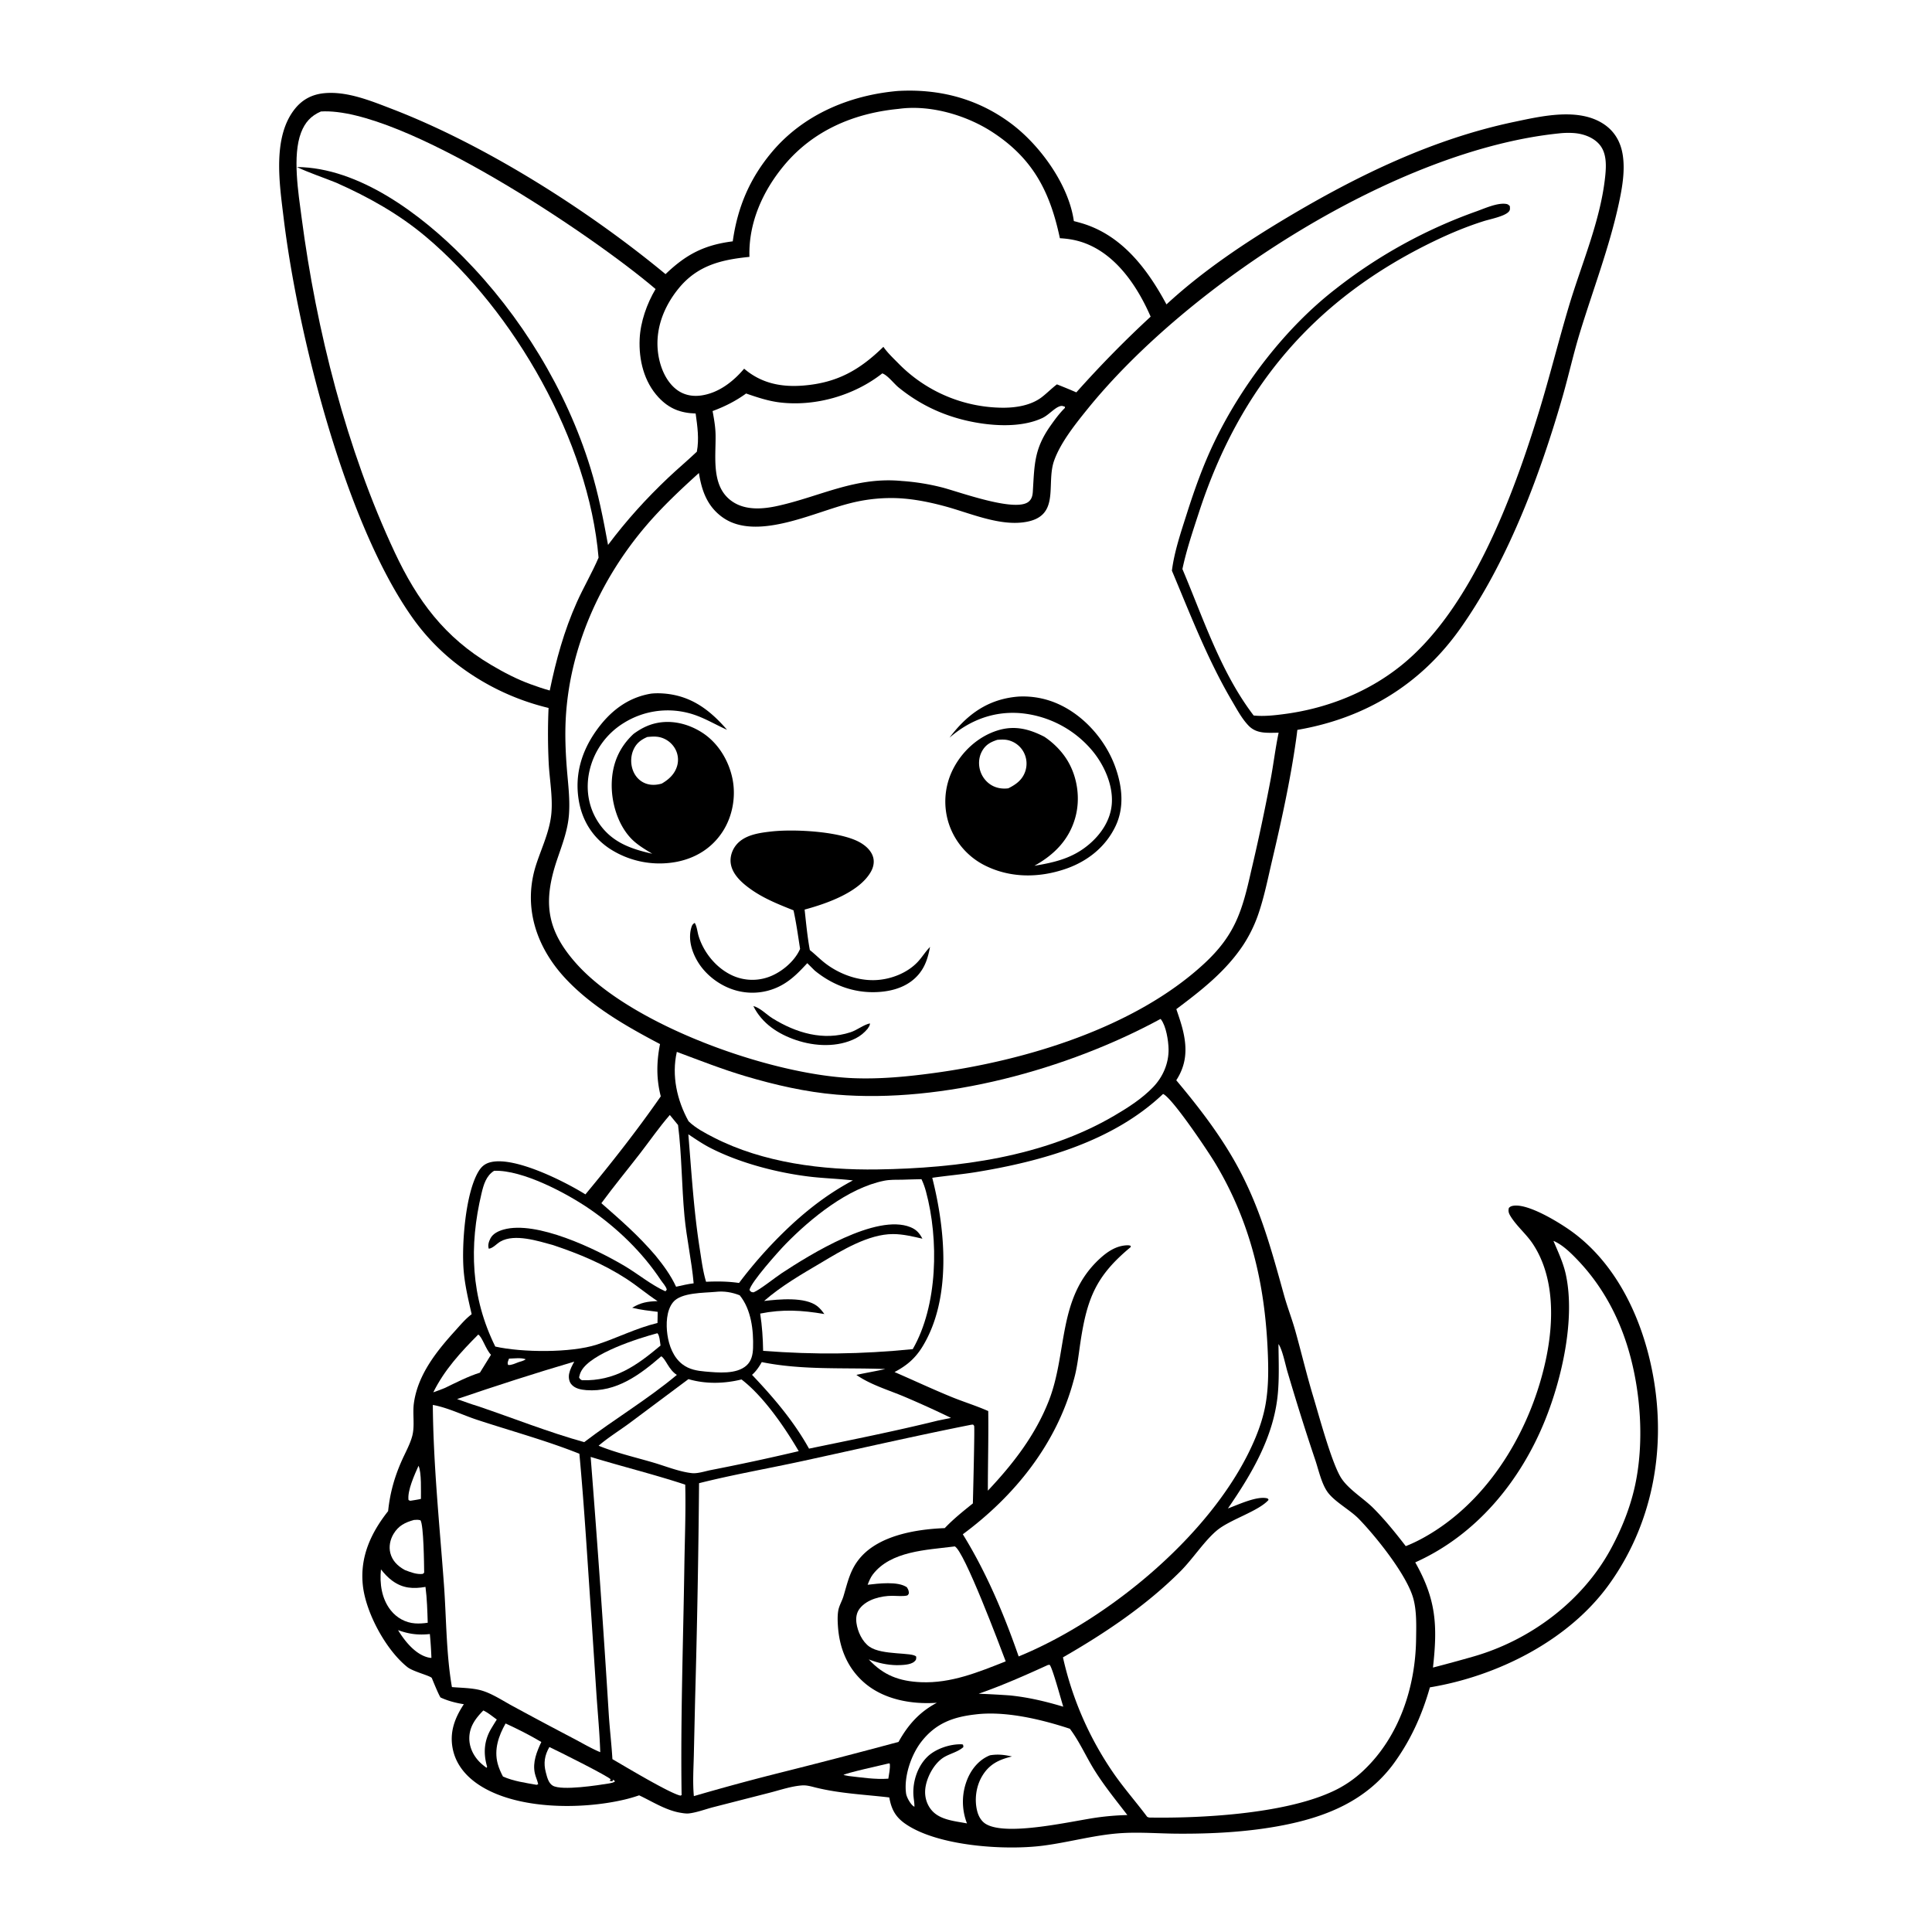 <svg version="1.1" xmlns="http://www.w3.org/2000/svg" style="display: block;" viewBox="0 0 2048 2048" width="1024" height="1024">
<path transform="translate(0,0)" fill="rgb(255,255,255)" d="M 0 0 L 2048 0 L 2048 2048 L 0 2048 L 0 0 z"/>
<path transform="translate(0,0)" fill="rgb(0,0,0)" d="M 951.939 96.409 C 995.99 93.966 1036.87 104.635 1072.39 131.399 C 1102.76 154.287 1132.98 196.065 1138.32 234.366 A 222.889 222.889 0 0 1 1148 237.034 C 1189.98 250.067 1216.6 285.662 1236.51 322.678 C 1274.91 287.188 1319.83 257.159 1364.65 230.452 C 1439.73 185.72 1519.1 147.28 1605.17 129.187 C 1634.36 123.051 1673.9 113.72 1700.54 131.877 C 1711.38 139.26 1717.62 149.984 1719.92 162.767 C 1723 179.941 1719.66 198.887 1716.03 215.703 C 1705.98 262.215 1688.43 307.769 1674.55 353.288 C 1667.92 375.046 1662.97 397.389 1656.74 419.278 C 1645.23 459.663 1630.54 503.554 1614.41 542.325 C 1596.43 585.516 1575.25 627.606 1548.23 665.895 C 1506.08 725.635 1446.99 761.428 1375.23 773.719 A 292.726 292.726 0 0 1 1373.88 784.287 C 1367.85 826.967 1358.44 869.834 1348.57 911.776 C 1343.97 931.308 1340.02 951.578 1333.35 970.522 A 146.987 146.987 0 0 1 1318.01 1001.55 C 1299.36 1029.7 1273.58 1049.74 1246.96 1069.72 C 1249.76 1077.98 1252.64 1086.17 1254.5 1094.71 C 1258.49 1112.98 1257.36 1129.01 1246.89 1145.13 C 1269.71 1172.33 1291.69 1200.69 1309.19 1231.69 C 1335.23 1277.83 1347.14 1322.63 1361.19 1373.16 C 1364.73 1385.88 1369.58 1398.19 1373.13 1410.89 C 1379.6 1434.02 1385.08 1457.27 1392.04 1480.3 C 1398.13 1500.47 1411.11 1548.95 1421.07 1565.71 C 1428.58 1578.34 1445.32 1588.15 1455.88 1598.75 C 1468.33 1611.27 1479.39 1625.02 1490.17 1638.97 C 1501.1 1634.68 1511.65 1628.91 1521.5 1622.54 C 1583.04 1582.77 1623.6 1511.85 1638.69 1441.16 C 1647.2 1401.32 1648.22 1353.77 1624.83 1318.52 C 1617.89 1308.06 1607.65 1299.74 1601.2 1289.19 C 1599.32 1286.13 1598.58 1283.9 1599.49 1280.4 C 1600.99 1279.06 1601.78 1278.59 1603.82 1278.22 C 1619.6 1275.32 1652.62 1295.82 1664.87 1304.53 C 1715.83 1340.76 1743.3 1403.27 1753.24 1463.41 C 1765.8 1539.42 1750.9 1616.87 1705.47 1679.82 C 1662.53 1739.31 1586.97 1776.87 1515.75 1788.67 C 1507.22 1818.7 1494.89 1845.83 1476.25 1870.97 C 1447.6 1908.77 1406.64 1925.58 1361.49 1934.58 C 1324.4 1941.97 1285.18 1944.05 1247.44 1943.76 C 1228.65 1943.62 1209.86 1942.1 1191.07 1943.06 C 1162.15 1944.53 1134.38 1952.77 1105.79 1956.46 C 1064.85 1961.75 993.672 1956.94 959.664 1933.29 C 949.084 1925.94 944.878 1917.73 942.677 1905.37 C 916.031 1902.22 890.15 1901.27 863.976 1894.71 C 859.389 1893.56 855.033 1892.28 850.247 1892.61 C 838.7 1893.41 826.496 1897.68 815.265 1900.52 L 755.591 1915.8 C 747.537 1917.94 738.825 1921.23 730.62 1922.26 C 727.537 1922.65 724.064 1922.07 721.006 1921.54 C 705.593 1918.88 691.517 1909.72 677.515 1903.12 A 155.786 155.786 0 0 1 660.537 1907.97 C 615.39 1918.3 548.803 1918.16 508.961 1892.85 C 494.719 1883.8 483.467 1871.04 479.979 1854.08 C 476.303 1836.2 482.067 1821.12 491.697 1806.54 C 482.947 1805.12 475.042 1803.1 466.966 1799.39 C 464.518 1795.76 457.789 1778.75 457.665 1778.63 C 455.028 1776 437.786 1771.94 431.764 1767.12 C 409.033 1748.91 387.868 1709.72 384.663 1680.8 C 381.316 1650.62 393.142 1624.95 411.421 1601.86 C 413.456 1582.19 418.347 1565 426.474 1547.06 C 430.073 1539.11 434.696 1530.77 436.952 1522.38 C 439.937 1511.29 437.161 1498.82 438.744 1487.38 C 442.907 1457.32 462.549 1432.65 482.297 1410.88 C 487.837 1404.78 493.363 1398.08 499.983 1393.12 C 496.43 1377.66 492.666 1361.96 491.434 1346.11 C 489.343 1319.24 493.25 1265.59 507.016 1242.16 C 510.342 1236.5 514.235 1233.27 520.679 1231.84 C 546.612 1226.09 598.668 1252.47 620.577 1266.09 C 648.235 1232.79 675.751 1197.72 700.448 1162.16 C 695.619 1143.43 695.93 1125.68 699.647 1106.76 C 663.924 1087.95 627.416 1067.17 599.586 1037.43 C 568.248 1003.95 553.834 960.645 568.545 915.92 C 574.406 898.1 582.911 880.698 584.519 861.761 C 585.945 844.966 582.71 826.884 581.702 810.007 A 629.979 629.979 0 0 1 581.502 750.459 A 257.452 257.452 0 0 1 482.82 702.806 A 231.783 231.783 0 0 1 434.979 651.602 C 364.783 550.199 315.326 352.549 300.601 230.495 C 296.317 194.98 288.478 145.094 312.85 115.094 C 320.829 105.272 331.089 100.023 343.648 98.804 C 367.825 96.457 393.128 106.89 415.319 115.419 C 514.537 153.551 623.756 222.933 705.494 290.603 C 727.339 269.603 746.602 259.615 776.749 255.84 C 781.765 219.933 794.565 189.511 817.923 161.558 C 851.414 121.479 900.61 100.866 951.939 96.409 z"/>
<path transform="translate(0,0)" fill="rgb(255,255,255)" d="M 539.571 1440.19 C 544.475 1440.08 552.849 1438.97 557.281 1440.9 C 554.925 1442.59 552.416 1443.13 549.675 1443.96 C 546.363 1445.17 542.185 1447.32 538.637 1446.93 C 537.497 1444.33 538.7 1442.8 539.571 1440.19 z"/>
<path transform="translate(0,0)" fill="rgb(255,255,255)" d="M 443.655 1553.8 C 447.006 1560.89 446.119 1580.79 446.212 1588.89 C 442.629 1589.77 438.868 1590.23 435.228 1590.85 C 434.04 1590.79 434.811 1590.91 433.028 1590.06 C 431.72 1579.97 439.564 1563.03 443.655 1553.8 z"/>
<path transform="translate(0,0)" fill="rgb(255,255,255)" d="M 942.411 1869.23 L 943.222 1869.62 C 943.796 1874.65 942.375 1880.45 941.681 1885.47 C 927.674 1886.49 913.157 1884.18 899.247 1882.6 L 894.15 1881.56 C 896.055 1879.61 936.327 1870.7 942.411 1869.23 z"/>
<path transform="translate(0,0)" fill="rgb(255,255,255)" d="M 421.965 1728.02 C 433.63 1732.26 443.329 1733.43 455.663 1732.15 A 424.573 424.573 0 0 1 457.317 1757.4 C 456.099 1757.45 454.913 1757.22 453.733 1756.93 C 440.133 1753.58 428.918 1739.48 421.965 1728.02 z"/>
<path transform="translate(0,0)" fill="rgb(255,255,255)" d="M 512.355 1813.17 C 517.299 1815.45 522.156 1819.59 526.634 1822.76 A 388.523 388.523 0 0 0 520.595 1832.57 C 513.283 1845.01 512.257 1857.92 516.036 1871.68 C 516.465 1873.24 516.558 1872.43 515.75 1873.95 C 513.376 1872.16 510.918 1870.27 508.798 1868.18 C 501.915 1861.38 497.4 1852.26 497.484 1842.47 C 497.59 1830.23 504.172 1821.49 512.355 1813.17 z"/>
<path transform="translate(0,0)" fill="rgb(255,255,255)" d="M 506.962 1414.68 C 511.197 1417.19 515.067 1430.74 520.477 1436.1 L 508.719 1455.09 C 495.797 1459.14 483.46 1465.6 471.276 1471.44 C 467.342 1473.06 463.288 1474.45 459.296 1475.93 C 471.094 1452.12 488.414 1433.27 506.962 1414.68 z"/>
<path transform="translate(0,0)" fill="rgb(255,255,255)" d="M 438.844 1611.21 C 441.419 1611 443.197 1610.85 445.725 1611.57 C 449.108 1616.4 449.531 1657.87 449.637 1667.12 L 448.18 1668.39 C 441.78 1669.19 435.506 1666.68 429.598 1664.48 C 429.261 1664.31 428.917 1664.15 428.587 1663.97 C 421.49 1659.98 415.8 1654.39 413.763 1646.29 C 412.032 1639.41 413.541 1632.1 417.131 1626.07 C 422.382 1617.25 429.418 1613.84 438.844 1611.21 z"/>
<path transform="translate(0,0)" fill="rgb(255,255,255)" d="M 1110.88 1764.94 L 1112.61 1764.74 C 1115.48 1767.1 1125.06 1802.94 1127.12 1809.17 C 1108.1 1803.49 1090.01 1799.17 1070.24 1797.19 A 1044.42 1044.42 0 0 0 1037.43 1795.42 C 1062.48 1786.7 1086.76 1775.94 1110.88 1764.94 z"/>
<path transform="translate(0,0)" fill="rgb(255,255,255)" d="M 403.826 1663.62 C 407.401 1668.12 411.153 1672.23 415.814 1675.64 C 426.963 1683.81 437.933 1684.43 451.031 1682.18 C 452.674 1694.73 453.009 1707.54 453.41 1720.18 C 448.976 1720.85 444.439 1721.17 439.956 1720.86 C 429.84 1720.18 420.41 1714.88 414.18 1706.96 C 404.526 1694.7 402.321 1678.68 403.826 1663.62 z"/>
<path transform="translate(0,0)" fill="rgb(255,255,255)" d="M 582.37 1851.93 C 590.631 1855.72 645.438 1883.16 647.362 1886.21 L 646.208 1887.71 L 649.083 1888.34 L 649.897 1886.57 L 651.952 1888.16 C 650.77 1889.76 647.699 1889.99 645.756 1890.5 C 634.235 1892.38 595.516 1898.46 585.975 1892.89 C 581.334 1890.19 579.912 1883.69 578.615 1878.84 C 575.973 1868.97 577.3 1860.72 582.37 1851.93 z"/>
<path transform="translate(0,0)" fill="rgb(255,255,255)" d="M 696.836 1413.27 C 699.216 1415.33 699.679 1423.22 700.196 1426.35 C 674.538 1447.84 651.834 1464.07 616.994 1463.12 C 614.992 1462.15 614.913 1462.02 613.825 1460.07 C 614.379 1457.57 615.006 1455.48 616.251 1453.23 C 626.55 1434.58 676.305 1418.74 696.836 1413.27 z"/>
<path transform="translate(0,0)" fill="rgb(255,255,255)" d="M 535.946 1826.95 C 548.739 1832.81 561.717 1839.39 573.824 1846.58 C 568.994 1856.89 564.451 1867.92 566.911 1879.61 C 567.752 1883.61 569.651 1887.27 570.511 1891.32 L 568.777 1891.98 C 556.684 1889.82 544.493 1888.17 533.168 1883.2 C 530.883 1878.93 528.763 1874.14 527.534 1869.45 C 523.573 1854.33 528.553 1840.01 535.946 1826.95 z"/>
<path transform="translate(0,0)" fill="rgb(255,255,255)" d="M 758.615 1369.41 C 767.506 1368.41 775.808 1369.82 784.113 1373.06 C 796.355 1388.06 798.882 1410.17 798.266 1428.98 C 798.04 1435.87 796.643 1442.71 791.29 1447.5 C 780.567 1457.1 760.93 1455 747.754 1453.9 C 738.91 1453.14 730.59 1451.73 723.365 1446.18 C 713.724 1438.77 709.147 1426.48 707.473 1414.77 C 705.92 1403.92 706.301 1389.25 713.446 1380.44 C 721.968 1369.93 746.129 1370.62 758.615 1369.41 z"/>
<path transform="translate(0,0)" fill="rgb(255,255,255)" d="M 710.035 1181.93 L 718.761 1192.57 C 722.745 1224.36 722.576 1257.1 725.572 1289.09 C 727.811 1313.02 733.228 1336.57 735.297 1360.37 C 729.014 1361.13 722.86 1362.63 716.685 1363.99 C 711.006 1351.78 703.276 1341.26 694.804 1330.87 C 676.526 1309.49 658.434 1293.81 637.475 1275.44 C 650.678 1257.46 664.916 1240.24 678.556 1222.58 C 689.009 1209.05 698.81 1194.83 710.035 1181.93 z"/>
<path transform="translate(0,0)" fill="rgb(255,255,255)" d="M 700.954 1437.72 C 705.868 1440.64 708.576 1451.76 717.489 1457.46 C 686.488 1483.39 651.371 1504.24 619.267 1528.74 C 581.311 1518.16 543.981 1503.27 506.637 1490.61 C 499.197 1488.43 491.864 1485.6 484.536 1483.06 C 525.53 1469.11 567.174 1455.61 608.725 1443.4 C 606.578 1447.34 604.234 1451.67 603.332 1456.09 C 602.584 1459.76 603.07 1464.13 605.439 1467.15 C 609.164 1471.9 615.862 1473.17 621.522 1473.6 C 653.366 1476.02 678.275 1457.35 700.954 1437.72 z"/>
<path transform="translate(0,0)" fill="rgb(255,255,255)" d="M 807.507 1443.88 C 850.578 1452.64 894.82 1449.55 938.475 1451.24 C 928.311 1453.52 917.998 1455.26 907.804 1457.44 C 922.327 1467.69 941.939 1473.54 958.361 1480.43 A 1073.97 1073.97 0 0 1 1008.1 1503.02 L 993.989 1505.93 C 948.793 1517.09 903.168 1526.17 857.599 1535.62 C 841.38 1506.43 820.038 1481.49 797.19 1457.38 C 801.649 1453.44 804.603 1448.98 807.507 1443.88 z"/>
<path transform="translate(0,0)" fill="rgb(255,255,255)" d="M 729.785 1461.93 C 747.911 1467.29 767.837 1466.81 786.029 1462.28 C 809.374 1480.16 831.892 1513.01 846.668 1538.28 A 2387.28 2387.28 0 0 1 752.825 1558.47 C 747.127 1559.69 739.375 1562.17 733.66 1561.6 C 720.488 1560.28 705.323 1554.13 692.547 1550.38 C 673.402 1544.75 652.969 1540.08 634.543 1532.52 C 644.604 1523.88 656.361 1516.62 667.083 1508.75 L 729.785 1461.93 z"/>
<path transform="translate(0,0)" fill="rgb(255,255,255)" d="M 729.667 1202.43 C 737.335 1207.49 744.763 1212.62 752.958 1216.83 C 783.883 1232.7 823.097 1242.99 857.534 1247.2 C 873.005 1249.1 888.614 1249.45 904.096 1251.29 C 880.502 1263.89 860.552 1278.72 840.804 1296.66 A 469.2 469.2 0 0 0 783.409 1360 C 771.634 1358.28 760.355 1358.19 748.477 1358.74 C 745.052 1347.55 743.538 1335.06 741.714 1323.49 C 735.391 1283.39 733.034 1242.85 729.667 1202.43 z"/>
<path transform="translate(0,0)" fill="rgb(255,255,255)" d="M 1010.68 1639.43 L 1012.08 1639.23 C 1022.05 1643.79 1060.07 1745.17 1066.09 1761.12 C 1037 1772.59 1008.22 1784.53 976.306 1783.2 C 953.553 1782.24 936.469 1776.01 920.954 1759.06 C 930.781 1762.84 940.14 1764.96 950.664 1765.15 C 955.888 1765.05 965.174 1765.02 969.264 1761.32 C 971.394 1759.4 971.243 1758.79 971.222 1756.13 C 967.72 1751.16 935.08 1754.94 921.698 1745.61 C 914.019 1740.26 909.093 1729.53 907.866 1720.38 C 907.134 1714.93 907.906 1709.49 911.367 1705.07 C 919.04 1695.26 933.922 1691.66 945.813 1691.62 C 950.675 1691.61 956.194 1692.31 960.96 1691.45 C 962.655 1691.14 962.582 1690.44 963.445 1689.09 C 963.415 1686.13 962.836 1685.05 961.352 1682.61 C 951.992 1675.89 930.753 1678.66 919.73 1679.91 C 921.244 1676.08 922.72 1672.27 925.246 1668.97 C 944.306 1644.09 982.234 1643.08 1010.68 1639.43 z"/>
<path transform="translate(0,0)" fill="rgb(255,255,255)" d="M 1033.8 1817.39 C 1065.53 1813.38 1104.04 1822.64 1134.12 1832.56 C 1144.18 1845.89 1151.16 1861.96 1160 1876.17 C 1170.4 1892.91 1183.05 1908.41 1195.05 1924.03 A 278.607 278.607 0 0 0 1161.87 1926.79 C 1134.89 1930.72 1067.22 1946.65 1045.14 1933.56 C 1040.28 1930.68 1037.31 1925.39 1035.92 1920.04 C 1032.76 1907.9 1034.61 1893.83 1040.96 1883.01 C 1048.53 1870.14 1058.84 1865.27 1072.73 1861.94 C 1064.57 1860.13 1057.88 1859.3 1049.49 1860.67 C 1038.66 1864.91 1030.75 1874.04 1026.08 1884.51 A 63.243 63.243 0 0 0 1025.04 1932.89 C 1012.66 1930.46 997.13 1929.44 988.146 1919.56 C 982.757 1913.64 980.245 1905.74 980.717 1897.8 C 981.466 1885.19 990.074 1868.68 1001.37 1862.31 C 1007.87 1858.65 1015.61 1857 1021.23 1851.97 L 1020.91 1849.18 L 1021.72 1849.48 L 1022.02 1850.86 C 1020.8 1849.53 1020.96 1849.08 1019.05 1849.03 C 1006.86 1848.69 991.415 1853.92 982.811 1862.49 C 972.753 1872.5 967.691 1887.77 968.204 1901.83 C 968.367 1906.32 969.405 1910.71 969.338 1915.21 C 969.069 1915.07 968.781 1914.96 968.53 1914.8 C 965.136 1912.54 961.034 1905.21 960.473 1901.13 C 958.005 1883.19 965.885 1860.01 976.929 1845.96 C 992.03 1826.76 1010.16 1820.11 1033.8 1817.39 z"/>
<path transform="translate(0,0)" fill="rgb(255,255,255)" d="M 956.399 1250.53 C 963.194 1250.26 970.006 1250.17 976.805 1249.99 C 978.823 1254.2 980.349 1258.52 981.566 1263.02 C 995.31 1313.87 994.176 1383.9 967.543 1430.15 C 911.964 1435.61 864.686 1436.16 808.945 1431.96 C 808.73 1418.65 807.867 1405.6 805.824 1392.45 C 829.835 1387.64 849.86 1388.87 873.849 1392.92 C 871.681 1389.96 869.408 1387.01 866.51 1384.71 C 853.489 1374.38 825.478 1377.32 809.977 1379.08 C 828.43 1363.02 849.602 1350.82 870.589 1338.45 C 892.373 1325.42 920.676 1308.18 946.536 1308.17 C 957.168 1308.16 967.488 1310.71 977.788 1313.06 C 974.654 1307.12 971.462 1303.41 965.072 1300.83 C 928.929 1286.22 859.194 1329.55 828.759 1349.55 C 821.687 1354.2 805.405 1367.3 798.818 1369.94 C 796.044 1369.65 796.268 1369.67 794.497 1367.5 C 795.671 1359.53 825.676 1326.02 832.748 1318.79 C 859.734 1291.21 898.92 1259.31 937.226 1251.63 C 943.443 1250.38 950.079 1250.6 956.399 1250.53 z"/>
<path transform="translate(0,0)" fill="rgb(255,255,255)" d="M 523.777 1241.1 C 553.821 1239.92 600.962 1264.95 625.697 1282.06 C 654.647 1302.09 681.072 1327.6 700.538 1357.03 C 702.466 1359.95 706.187 1363.73 706.796 1367.12 L 705.38 1368.85 C 690.947 1362.53 676.098 1350.28 662.258 1342.07 C 631.278 1323.69 568.627 1293.61 533.823 1303.38 C 528.548 1304.86 522.566 1307.59 519.939 1312.67 C 518.193 1316.05 516.846 1320.01 518.144 1323.72 C 522.969 1322.95 526.341 1318.42 530.5 1316.06 C 545.642 1307.44 570.435 1315.54 586.062 1319.78 C 613.503 1328.93 639.902 1339.88 664.263 1355.75 C 675.546 1363.1 685.775 1371.88 697.051 1379.24 C 686.45 1379.55 679.314 1380.73 670.136 1386.25 C 678.98 1388.54 688.13 1389.45 697.177 1390.61 L 696.97 1402.42 C 674.196 1407.89 654.41 1418.28 632.384 1425.41 C 605.292 1434.18 553.482 1433.8 525.013 1427.41 C 499.102 1375 497.081 1321.05 510.474 1264.9 C 512.657 1255.74 515.389 1246.31 523.777 1241.1 z"/>
<path transform="translate(0,0)" fill="rgb(255,255,255)" d="M 626.115 1544.38 C 659.389 1554.59 693.345 1562.89 726.37 1573.79 C 727.095 1602.73 725.873 1631.91 725.437 1660.86 C 724.24 1740.26 721.376 1821.31 722.488 1900.56 L 722.55 1902.85 L 721.338 1903.43 C 710.23 1901.19 662.236 1872.34 649.188 1864.76 C 648.252 1849.02 646.372 1833.35 645.344 1817.61 A 16389.8 16389.8 0 0 0 626.115 1544.38 z"/>
<path transform="translate(0,0)" fill="rgb(255,255,255)" d="M 935.256 395.798 C 940.898 397.704 947.626 406.706 952.501 410.676 C 973.667 427.911 997.263 439.437 1023.85 445.698 C 1048.38 451.477 1081.4 454.165 1104.93 443.12 C 1111.17 440.193 1117.23 433.138 1122.57 430.983 C 1125.41 429.838 1126.24 430.269 1128.94 431.233 L 1128.8 432.475 C 1123.05 438.119 1118.36 444.53 1113.72 451.088 C 1096.29 475.739 1096.6 491.983 1094.85 521.026 C 1094.59 525.25 1093.74 529.12 1090.28 531.894 C 1075.81 543.461 1015.08 520.729 997.813 516.494 A 236.675 236.675 0 0 0 956.107 509.878 C 906.781 505.104 870.063 526.148 824.355 536.276 C 808.715 539.741 790.622 541.204 776.634 531.862 C 753.358 516.317 758.982 484.599 758.535 460.753 C 758.377 452.293 756.885 444.045 755.371 435.745 C 768.322 430.932 779.682 425.234 790.898 417.132 C 802.598 421.168 814.414 425.139 826.759 426.607 C 864.46 431.09 905.554 419.195 935.256 395.798 z"/>
<path transform="translate(0,0)" fill="rgb(255,255,255)" d="M 1230.16 1080.14 C 1230.34 1080.31 1230.56 1080.44 1230.7 1080.63 C 1236.18 1087.82 1238.56 1103.16 1238.73 1112.07 C 1239.02 1127.09 1232.75 1141.56 1222.43 1152.32 C 1210.72 1164.54 1195.95 1173.99 1181.45 1182.51 C 1106.56 1226.53 1015.38 1238.38 929.97 1239.65 C 872.064 1240.52 809.021 1232.61 756.912 1205.96 C 747.654 1201.22 737.432 1195.91 729.922 1188.61 C 717.579 1166.27 711.772 1140.13 717.461 1115.03 C 741.558 1124.02 765.317 1133.39 789.993 1140.73 C 821.278 1150.03 854.061 1157.58 886.633 1160.32 C 999.555 1169.81 1131.38 1133.76 1230.16 1080.14 z"/>
<path transform="translate(0,0)" fill="rgb(255,255,255)" d="M 1646.71 1315.42 C 1648.25 1316.02 1647.96 1315.87 1649.71 1316.79 C 1657.89 1321.09 1665.37 1328.42 1671.72 1335.02 C 1697.47 1361.73 1715.24 1394.07 1725.87 1429.52 C 1739.34 1474.46 1743.2 1529.28 1733.08 1575.31 C 1727.95 1598.64 1718.76 1621.35 1707.35 1642.3 C 1677.36 1697.38 1622.5 1738.37 1562.73 1755.74 A 1773.25 1773.25 0 0 1 1519.01 1767.68 C 1524.01 1722.83 1522.41 1695.49 1500.22 1656.18 C 1565 1627.16 1611.78 1570.19 1637.94 1505.2 C 1655.66 1461.19 1669.97 1398.47 1659.91 1351.31 C 1657.26 1338.86 1651.67 1327.08 1646.71 1315.42 z"/>
<path transform="translate(0,0)" fill="rgb(255,255,255)" d="M 458.804 1489.28 C 474.579 1492.09 490.416 1500.01 505.716 1505.04 C 541.681 1516.89 579.033 1527 614.169 1541.03 C 619.546 1598.79 622.848 1656.93 626.921 1714.8 L 632.32 1796.88 C 633.717 1817.01 635.628 1837.22 636.288 1857.38 C 626.427 1853.3 616.854 1847.52 607.376 1842.59 A 4504.61 4504.61 0 0 1 543.571 1808.56 C 533.07 1802.92 521.098 1794.81 509.549 1791.74 C 500.105 1789.23 488.837 1789.23 479.057 1788.38 C 472.905 1752.93 473.207 1715.24 470.569 1679.33 C 465.936 1616.27 459.328 1552.55 458.804 1489.28 z"/>
<path transform="translate(0,0)" fill="rgb(255,255,255)" d="M 1029.65 1510.26 L 1031.48 1510.11 C 1031.86 1510.58 1032.39 1510.97 1032.63 1511.54 C 1033.34 1513.2 1031.46 1586.09 1031.29 1593.68 C 1020.99 1601.94 1010.58 1610.27 1001.48 1619.86 L 999.7 1619.94 C 970.8 1621.24 933.114 1627.53 912.752 1650.27 C 901.339 1663.02 898.837 1676.4 894.088 1692.14 C 892.525 1697.33 889.513 1701.97 888.582 1707.37 C 887.685 1712.58 887.893 1718.49 888.244 1723.76 C 889.794 1747.03 898.244 1768.09 916.043 1783.6 C 936.791 1801.68 966.431 1806.89 993.124 1805.01 C 974.654 1814.76 962.547 1828.39 952.487 1846.49 A 7452.19 7452.19 0 0 1 822.246 1880.33 A 2503.41 2503.41 0 0 0 735.533 1903.96 C 734.195 1889.86 735.126 1875.24 735.479 1861.09 L 736.882 1800 A 11749.9 11749.9 0 0 0 741.035 1572.24 C 777.135 1563.15 813.976 1556.75 850.357 1548.85 C 910.112 1535.88 969.658 1522.15 1029.65 1510.26 z"/>
<path transform="translate(0,0)" fill="rgb(255,255,255)" d="M 1355.24 1424.75 C 1359.28 1430.2 1362.6 1446.82 1364.73 1454 C 1374.01 1485.32 1383.62 1516.23 1394.08 1547.18 C 1397.57 1557.52 1400.65 1571.92 1406.79 1580.95 C 1414.11 1591.71 1430.95 1600.3 1440.51 1610.17 C 1458.65 1628.88 1491.09 1669.28 1498.09 1694.19 C 1501.91 1707.76 1501.31 1723.87 1501.11 1737.95 C 1500.4 1788.34 1483.3 1840.38 1446.33 1875.87 A 120.725 120.725 0 0 1 1410.02 1900.16 C 1359.07 1922.75 1274.13 1927.55 1218.75 1926.68 C 1217.7 1926.67 1217.05 1926.32 1216.09 1925.93 C 1204.87 1910.96 1192.51 1896.81 1181.71 1881.56 A 350.414 350.414 0 0 1 1126.78 1756.87 C 1171.27 1731.31 1214.78 1702.15 1251.22 1665.74 C 1264.37 1652.6 1276.87 1633.1 1290.25 1622.09 C 1304.15 1610.65 1334.19 1601.93 1344.76 1589.93 L 1343.84 1588.46 C 1333.05 1585.13 1312.09 1595.28 1301.65 1599.02 C 1326.88 1562.36 1350.35 1522.89 1354.53 1477.58 C 1356.16 1460.03 1355.38 1442.35 1355.24 1424.75 z"/>
<path transform="translate(0,0)" fill="rgb(255,255,255)" d="M 952.636 115.412 C 985.774 110.759 1024.23 121.985 1051.88 139.972 C 1095.18 168.146 1113.08 203.383 1123.53 252.532 C 1133.12 253.058 1141.84 254.593 1150.83 258.07 C 1184.09 270.936 1206.11 304.384 1219.73 335.67 C 1191.98 361.299 1166.1 387.745 1140.96 415.928 A 611.936 611.936 0 0 0 1120.39 407.445 C 1114.85 411.628 1109.95 416.67 1104.45 420.92 C 1093.06 429.714 1077.11 432.272 1063.04 432.208 A 156.186 156.186 0 0 1 952.424 385.295 C 946.886 379.668 940.946 374.148 936.426 367.653 C 911.195 392.298 887.407 405.814 851.515 408.705 C 828.094 410.592 806.973 406.317 788.819 390.828 C 777.139 404.576 761.894 416.478 743.557 419.185 C 733.797 420.626 724.341 418.703 716.566 412.467 C 704.801 403.03 698.831 386.673 697.332 372.026 C 694.819 347.465 704.178 324.246 719.622 305.457 C 739.508 281.265 764.715 275.259 794.452 272.306 C 793.283 236.501 808.449 202.638 831.078 175.416 C 861.981 138.24 905.25 119.958 952.636 115.412 z"/>
<path transform="translate(0,0)" fill="rgb(255,255,255)" d="M 1232.88 1159.65 C 1232.97 1159.68 1233.06 1159.7 1233.14 1159.74 C 1243.29 1164.63 1281.86 1222.2 1288.92 1234.29 A 367.1 367.1 0 0 1 1312.36 1280.74 C 1332.38 1328.51 1341.25 1377.74 1343.71 1429.32 C 1344.63 1448.62 1344.97 1468.35 1341.76 1487.45 C 1339.66 1500.01 1335.74 1512.26 1330.87 1524 C 1290.03 1622.36 1176.79 1716.22 1079.82 1755.89 C 1064.27 1711.12 1045.55 1666.72 1020.62 1626.39 C 1075.7 1585.68 1120.03 1530.57 1138.03 1463.51 C 1141.89 1450.5 1143.25 1436.55 1145.26 1423.17 C 1152.31 1376.1 1161.89 1352.36 1198.59 1321.95 L 1198.58 1320.61 C 1197.34 1320.17 1196.37 1320.02 1195.05 1320.05 C 1183.28 1320.36 1173.72 1326.89 1165.36 1334.66 C 1120.55 1376.33 1131.92 1433.77 1111.64 1485.26 C 1097.24 1521.8 1073.81 1551.87 1047.16 1580.19 C 1047.16 1552.07 1047.96 1523.89 1047.58 1495.79 C 1034.92 1490.15 1021.5 1486.09 1008.65 1480.83 C 988.35 1472.53 968.382 1463.15 948.244 1454.43 C 961.535 1447.42 970.575 1439.6 978.327 1426.71 C 1008.95 1375.78 1002.17 1303.42 988.233 1248.51 C 1003.7 1246.25 1019.28 1244.98 1034.73 1242.45 C 1104.79 1231.01 1180.27 1209.7 1232.88 1159.65 z"/>
<path transform="translate(0,0)" fill="rgb(255,255,255)" d="M 340.196 118.173 C 425.46 113.018 628.222 249.378 694.917 306.399 C 685.722 321.903 678.902 341.152 678.063 359.27 C 677.037 381.417 682.648 404.713 698.083 421.228 C 709.239 433.166 721.274 437.816 737.418 438.339 C 739.268 451.843 741.258 465.274 738.694 478.802 C 728.845 488.189 718.363 496.933 708.473 506.295 C 684.96 528.553 663.948 551.731 644.544 577.651 C 639.523 550.068 634.201 523.097 625.952 496.259 C 600.448 413.284 551.97 334.205 491.111 272.56 C 446.623 227.496 380.65 177.524 314.711 177.075 C 328.062 183.343 342.53 188.093 356.251 193.615 C 390.57 208.846 422.866 226.842 451.683 251.152 C 545.481 330.279 624.006 467.71 634.51 591.122 C 627.649 607.162 618.646 622.397 611.495 638.355 C 598.021 668.421 589.378 699.776 582.759 731.972 C 575.928 730.082 569.094 727.73 562.43 725.306 C 547.844 720.001 534.031 712.771 520.689 704.884 C 471.264 675.665 442.402 636.632 418.439 585.539 C 367.243 476.382 335.356 350.056 319.719 230.721 C 316.327 204.838 309.757 165.007 319.156 140.524 C 323.288 129.761 329.634 122.702 340.196 118.173 z"/>
<path transform="translate(0,0)" fill="rgb(255,255,255)" d="M 1652.61 141.405 C 1657.83 140.797 1663.45 140.669 1668.68 141.072 C 1678.57 141.832 1689.35 145.698 1695.8 153.549 C 1703.27 162.641 1702.73 175.849 1701.58 186.928 C 1696.69 233.789 1676.43 279.887 1663.04 324.793 C 1651.92 362.046 1642.6 399.85 1631.19 437.009 C 1603.96 525.751 1559.6 645.531 1485.67 705.177 C 1450.2 733.791 1406.75 750.922 1361.74 756.881 C 1351.1 758.29 1339.64 759.594 1328.93 758.456 C 1294.15 712.933 1275.55 655.497 1253.41 603.215 C 1257.64 583.113 1264.42 563.155 1270.77 543.633 C 1314.18 410.117 1393.75 316.566 1520.65 255.43 C 1537.6 247.264 1554.81 240.117 1572.75 234.431 C 1579.31 232.352 1594.38 229.477 1599.06 224.681 C 1601.11 222.574 1600.58 221.259 1600.51 218.492 C 1598.79 216.848 1598.33 216.368 1595.86 216.081 C 1586.77 215.029 1573.91 220.857 1565.38 223.933 A 528.618 528.618 0 0 0 1415.64 306.449 C 1362.54 347.59 1316.21 408.234 1287.21 468.591 C 1275.39 493.189 1266.27 518.743 1258.01 544.732 C 1251.86 564.068 1244.81 584.761 1242.27 604.935 C 1261.99 651.864 1280.17 699.273 1306.07 743.247 C 1311.25 752.041 1316.36 761.704 1323.45 769.127 C 1332.19 778.268 1343.72 776.697 1355.4 776.727 C 1351.92 793.288 1349.95 810.326 1346.78 826.995 A 2218.89 2218.89 0 0 1 1326.19 923.63 C 1316.77 965.652 1309.28 991.152 1276.47 1021.49 C 1202.9 1089.52 1087.24 1124.25 989.921 1137.46 C 961.444 1141.33 932.311 1144.11 903.543 1142.86 C 816.582 1139.05 670.307 1087.38 611.467 1022.05 C 579.009 986.011 575.483 955.841 590.557 911.217 C 595.882 895.452 601.781 880.503 603.098 863.721 C 604.362 847.601 602.261 831.791 600.966 815.745 C 599.549 798.177 598.787 780.006 599.69 762.402 C 603.565 686.804 636.197 614.241 685.122 557.027 C 702.193 537.064 721.424 519.024 740.874 501.415 C 743.697 519.015 748.907 534.755 763.286 546.374 A 50.267 50.267 0 0 0 775.011 553.495 C 811.222 569.017 864.603 542.713 900.377 533.647 A 175.559 175.559 0 0 1 944.402 527.941 C 963.692 527.884 983.073 531.668 1001.64 536.675 C 1027.19 543.567 1057.23 556.94 1084 553.787 C 1125.44 548.907 1108.28 513.809 1117.44 488.211 C 1124.24 469.196 1139.84 449.652 1152.47 434.016 C 1260.27 300.607 1480.03 159.028 1652.61 141.405 z"/>
<path transform="translate(0,0)" fill="rgb(0,0,0)" d="M 798.559 1066.45 C 806.123 1068.46 812.3 1075.38 818.875 1079.46 C 843.864 1094.96 872.832 1103.66 901.615 1094.22 C 908.707 1091.89 915.184 1086.4 922.131 1084.82 C 922.242 1087.24 920.941 1088.5 919.71 1090.53 C 916.066 1094.8 912.205 1098.07 907.171 1100.64 C 887.957 1110.45 863.907 1109.29 843.934 1102.55 C 824.792 1096.09 807.689 1084.91 798.559 1066.45 z"/>
<path transform="translate(0,0)" fill="rgb(0,0,0)" d="M 817.863 881.388 C 842.259 878.704 889.313 881.26 910.417 892.364 C 917.027 895.842 923.627 901.429 925.624 908.927 C 927.028 914.199 925.725 919.653 923.058 924.295 C 910.527 946.101 875.694 958.047 852.93 964.193 C 854.505 978.525 855.829 992.937 858.475 1007.12 C 864.08 1011.53 869.072 1016.69 874.742 1021.07 C 889.239 1032.25 908.263 1039.39 926.682 1038.99 C 943.385 1038.63 961.88 1031.7 973.307 1019.14 C 977.547 1014.49 980.808 1009.11 985.19 1004.53 L 985.891 1003.81 C 983.814 1014.34 981.219 1023.8 974.26 1032.32 C 964.538 1044.23 950.228 1049.63 935.355 1051.21 C 908.749 1054.04 884.088 1045.59 863.575 1028.79 L 855.738 1021 C 848.485 1028.81 841.339 1036.41 832.268 1042.15 A 64.336 64.336 0 0 1 782.599 1050.55 C 765.544 1046.55 749.285 1035.01 740.048 1020.1 C 733.442 1009.43 729.218 995.876 732.789 983.442 C 733.521 980.894 734.178 979.639 736.45 978.32 C 738.827 982.14 739.187 987.702 740.494 992.026 C 745.529 1008.68 757.741 1024.25 773.125 1032.45 A 50.983 50.983 0 0 0 813.764 1036 C 827.308 1031.51 841.566 1019.91 847.67 1006.88 C 847.826 1006.55 847.972 1006.21 848.124 1005.88 C 846.002 992.228 844.126 978.483 841.155 964.989 C 825.842 958.857 810.719 952.934 797.057 943.465 C 787.527 936.861 776.507 927.608 774.658 915.517 C 773.641 908.867 775.733 901.876 779.748 896.54 C 788.439 884.99 804.511 882.902 817.863 881.388 z"/>
<path transform="translate(0,0)" fill="rgb(0,0,0)" d="M 690.032 735.296 C 694.487 734.775 699.242 734.814 703.708 735.162 C 732.454 737.402 752.398 752.406 770.693 773.612 C 756.622 767.357 744.317 759.418 729.132 755.674 A 87.828 87.828 0 0 0 661.307 766.334 A 80.325 80.325 0 0 0 624.842 817.313 C 620.718 835.814 623.505 854.958 633.796 870.989 C 647.515 892.36 667.75 899.707 691.445 904.996 C 683.229 900.04 674.726 895.109 668.187 887.958 C 654.37 872.848 647.795 849.717 648.486 829.548 C 649.187 809.078 656.609 791.952 671.558 777.989 C 678.562 772.838 686.032 768.815 694.535 766.804 C 711.638 762.757 729.406 767.105 744.066 776.438 C 760.911 787.161 772.234 805.608 776.337 824.956 C 780.399 844.113 776.594 865.385 765.868 881.79 C 754.692 898.885 737.817 909.408 717.921 913.448 A 96.98 96.98 0 0 1 645.75 899.28 C 628.363 887.573 617.465 870.273 613.746 849.704 C 608.811 822.408 616.027 797.142 631.976 774.63 C 646.424 754.235 665.091 739.465 690.032 735.296 z"/>
<path transform="translate(0,0)" fill="rgb(255,255,255)" d="M 686.201 781.225 C 690.472 780.847 694.797 780.463 699.031 781.378 A 25.439 25.439 0 0 1 715.063 792.715 A 23.743 23.743 0 0 1 717.796 811.861 C 715.319 820.482 709.023 826.304 701.473 830.638 C 695.894 832.235 690.163 832.583 684.62 830.577 C 678.421 828.333 673.789 823.537 671.278 817.497 C 668.386 810.54 668.353 802.185 671.296 795.239 C 674.352 788.026 679.206 784.265 686.201 781.225 z"/>
<path transform="translate(0,0)" fill="rgb(0,0,0)" d="M 1079.52 738.411 A 90.674 90.674 0 0 1 1123.02 746.844 C 1149.89 759.363 1172.03 784.888 1182.1 812.625 C 1189.51 833.027 1192.13 855.342 1182.63 875.5 C 1172.12 897.796 1152.73 913.085 1129.73 921.007 C 1101.82 930.618 1071.68 930.956 1044.86 917.824 A 76.226 76.226 0 0 1 1006.08 873.988 A 75.931 75.931 0 0 1 1010.18 815.5 C 1019.76 796.485 1036.83 780.826 1057.26 774.368 C 1075.33 768.656 1090.86 772.666 1107.06 780.997 C 1117.05 787.649 1126.26 796.979 1132.26 807.404 C 1142.37 824.936 1145.28 847.113 1139.87 866.615 C 1133.29 890.282 1117.4 906.155 1096.51 917.751 C 1118.42 914.119 1137.28 909.683 1154.64 894.873 C 1167.55 883.859 1177.47 868.866 1178.59 851.552 C 1179.91 831.271 1169.78 809.481 1156.74 794.437 A 112.336 112.336 0 0 0 1080.45 755.876 C 1052.48 753.957 1027.44 763.815 1006.56 781.966 C 1008.47 779.295 1010.54 776.768 1012.67 774.271 C 1030.63 753.191 1051.68 740.606 1079.52 738.411 z"/>
<path transform="translate(0,0)" fill="rgb(255,255,255)" d="M 1057.34 784.23 C 1061.44 783.967 1065.47 783.702 1069.48 784.838 A 25.341 25.341 0 0 1 1085.25 797.54 A 25.804 25.804 0 0 1 1086.75 817.884 C 1083.64 826.828 1076.93 831.617 1068.84 835.647 C 1063.76 836.292 1058.72 835.814 1053.97 833.809 C 1047.14 830.927 1041.78 824.926 1039.38 817.951 C 1036.95 810.923 1037.34 802.927 1040.95 796.368 C 1044.75 789.457 1050.06 786.55 1057.34 784.23 z"/>
</svg>